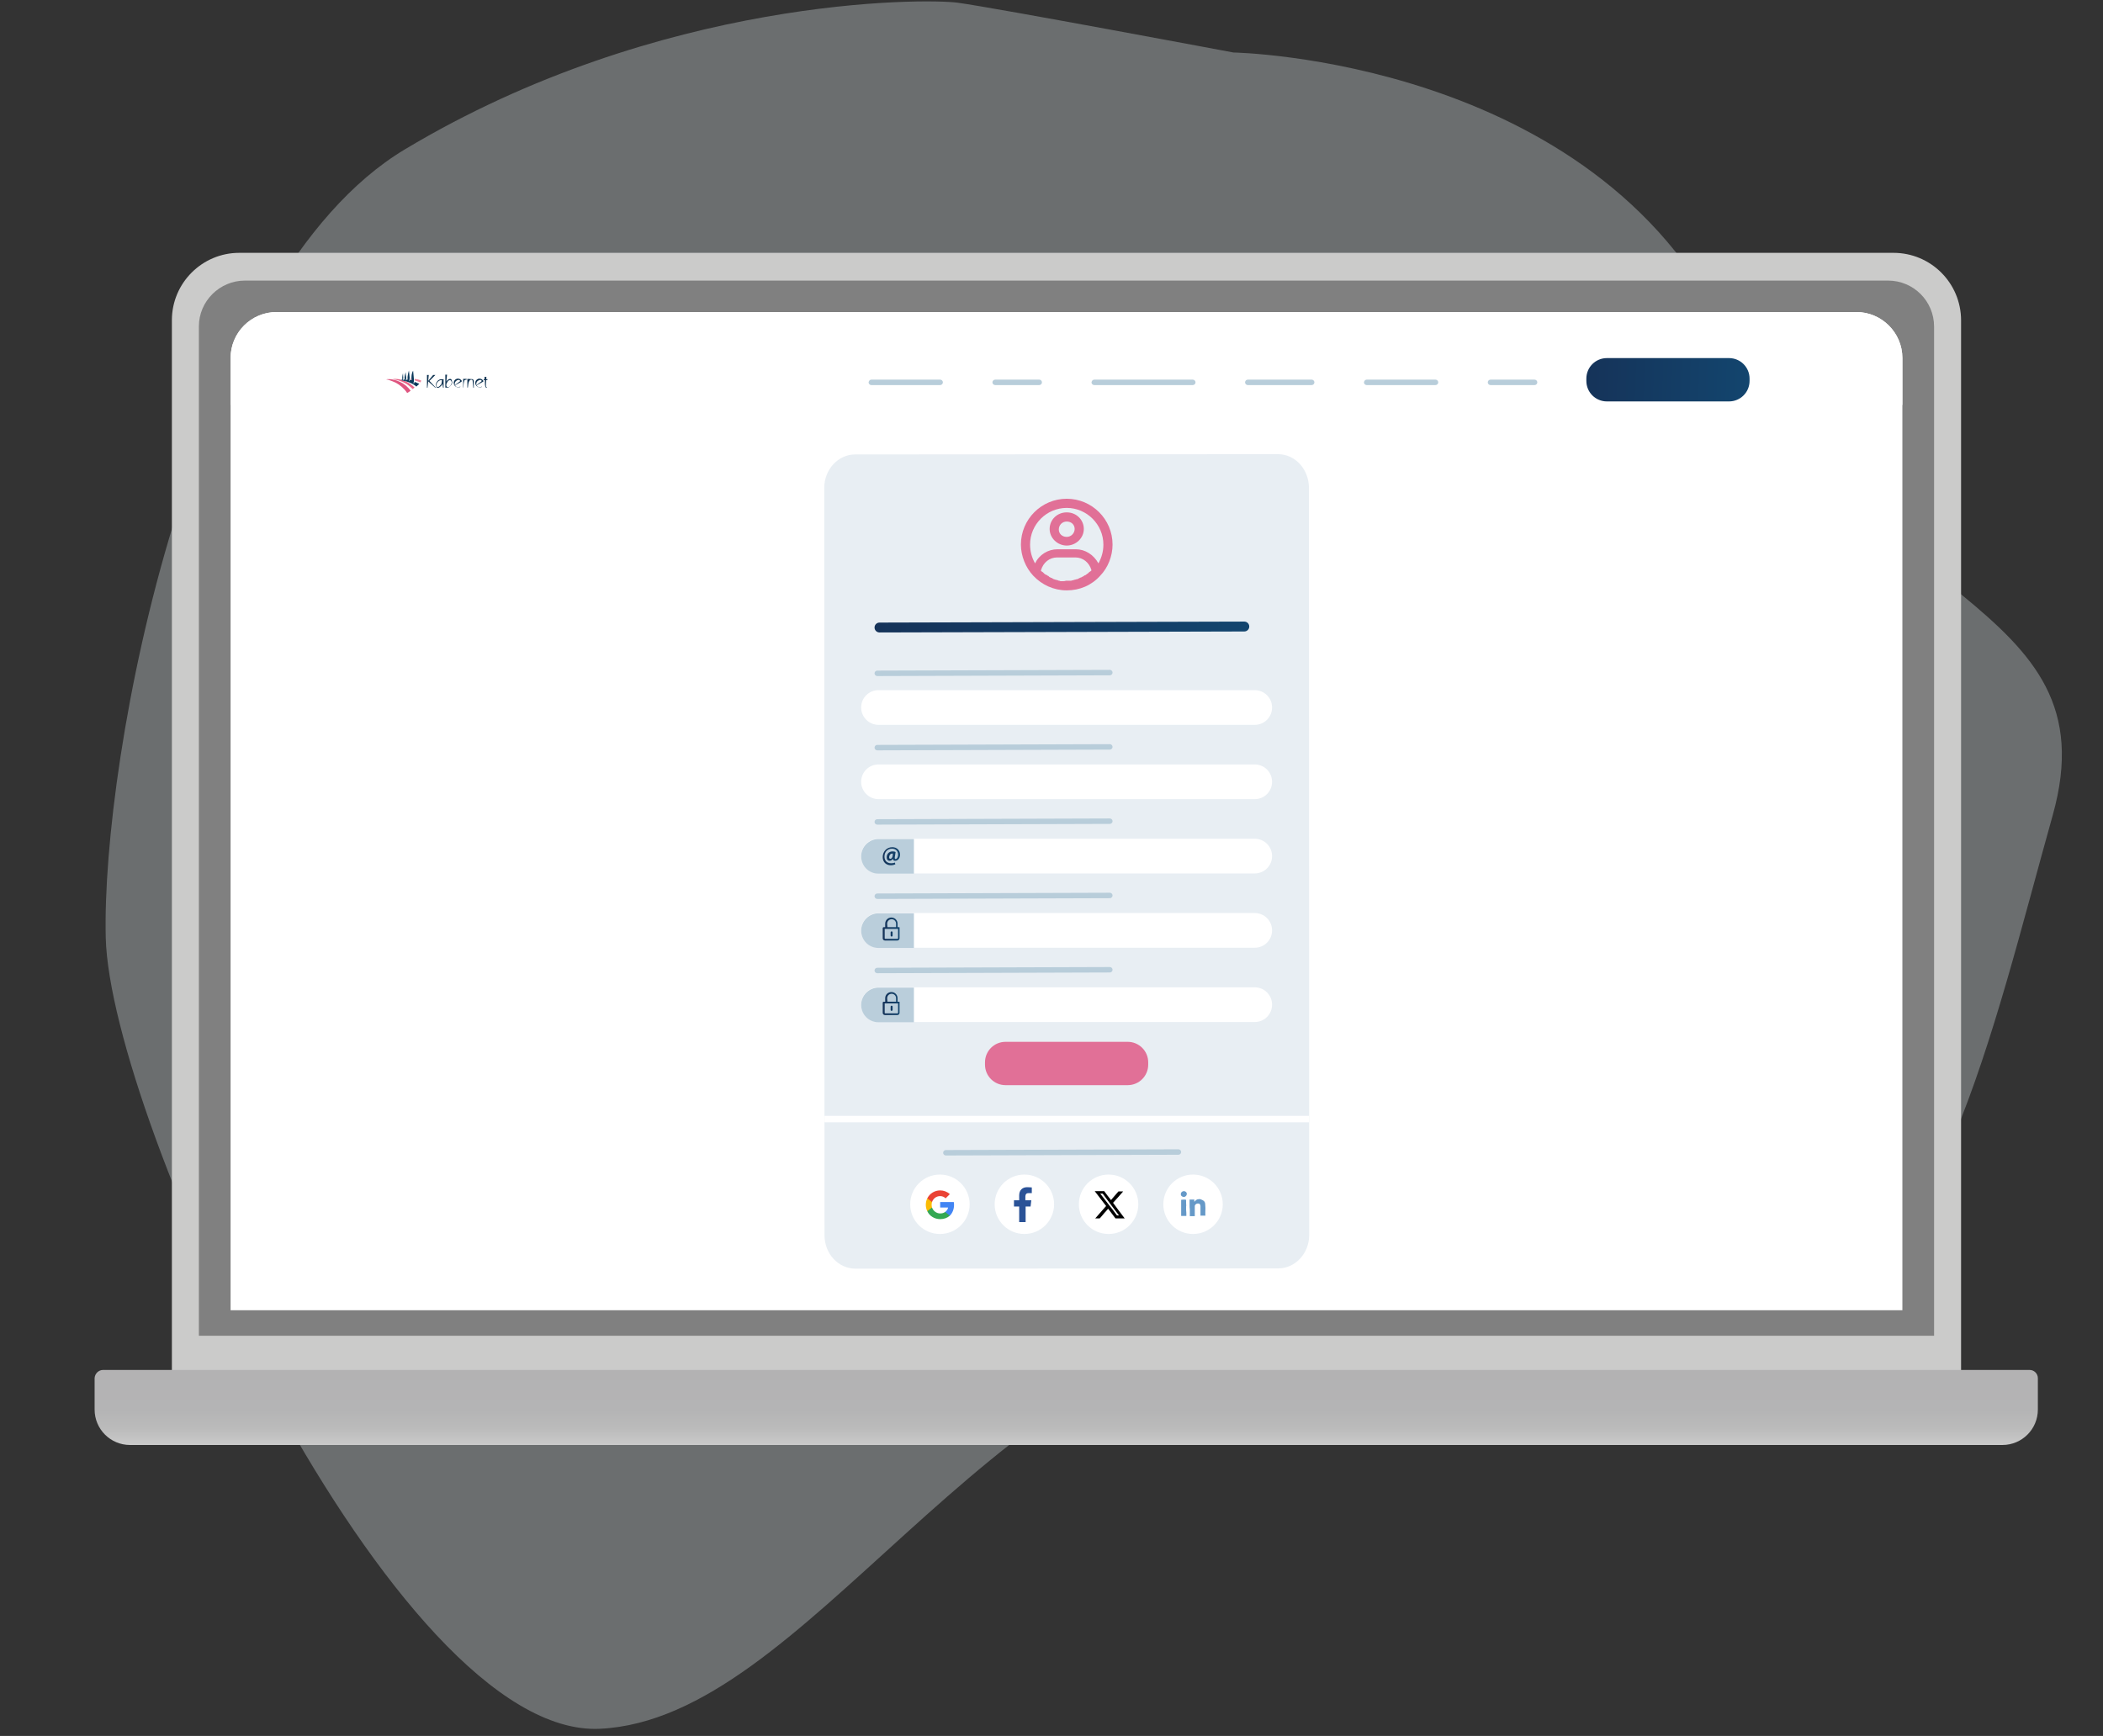 <?xml version="1.0" encoding="utf-8"?>
<!-- Generator: Adobe Illustrator 28.0.0, SVG Export Plug-In . SVG Version: 6.00 Build 0)  -->
<svg version="1.1" id="Layer_1" xmlns="http://www.w3.org/2000/svg" xmlns:xlink="http://www.w3.org/1999/xlink" x="0px" y="0px"
	 viewBox="0 0 849.1 701" style="enable-background:new 0 0 849.1 701;" xml:space="preserve">
<rect x="0" y="0" width="849.1" height="701" fill="#333333" stroke="none"/>
<style type="text/css">
	.st0{opacity:0.33;fill:#DFE8EA;enable-background:new    ;}
	.st1{fill:#CBCBCA;}
	.st2{fill:url(#SVGID_1_);}
	.st3{fill:#808080;}
	.st4{fill:#FFFFFF;}
	.st5{opacity:0.21;}
	.st6{fill:none;}
	.st7{fill:#B8CDDA;}
	.st8{clip-path:url(#SVGID_00000137812905258049316930000000953418297656979871_);}
	.st9{fill:#EC8099;}
	.st10{fill:#DF5580;}
	.st11{fill:#E86589;}
	.st12{fill:#0C395B;}
	.st13{fill:#0D3150;}
	.st14{fill:url(#Rectangle_10_00000088836510831130915550000009023805397593973387_);}
	.st15{fill:#E8EEF3;}
	.st16{fill:#E17097;}
	.st17{fill:url(#SVGID_00000158019792583061178670000007736925366545720227_);}
	.st18{fill:#BACEDB;}
	.st19{fill:url(#SVGID_00000127752086034357501150000010287092687569006490_);}
	.st20{fill:url(#SVGID_00000027569340545313074930000008849831887151080621_);}
	.st21{fill:url(#SVGID_00000075847206707018759000000006000856010479581372_);}
	.st22{fill:url(#SVGID_00000135674281030598944410000015388012868391640742_);}
	.st23{fill:url(#SVGID_00000083774203894231422230000009478011134708367781_);}
	.st24{fill:#4285F4;}
	.st25{fill:#34A853;}
	.st26{fill:#FBBC04;}
	.st27{fill:#EA4335;}
	.st28{fill:#6599C8;}
	.st29{fill:#2A5297;}
</style>
<path class="st0" d="M498,21.2c0,0,145.6,2.5,198.8,112.7c53.2,110.2,156.5,107.9,132,195.3c-24.5,87.4-46.3,190.2-107.9,207.6
	c-137.6,38.9-69.2-30.8-197.7-9.5C394.6,548.6,325.8,694,242.3,698.1c-83.5,4.1-197.8-246.6-199.6-319.4
	C40.9,305.8,77.1,112,163.5,60.3C266.6-1.5,373.8-0.7,386.7,1.1C402.1,3.2,498,21.2,498,21.2"/>
<path class="st1" d="M96.6,102.1h667.9c15.1,0,27.3,12.2,27.3,27.3v423.9H69.4V129.3C69.4,114.3,81.6,102.1,96.6,102.1z"/>
<linearGradient id="SVGID_1_" gradientUnits="userSpaceOnUse" x1="-108.4" y1="-7075.056" x2="-108.4" y2="-7044.774" gradientTransform="matrix(1 0 0 1 539 7628.283)">
	<stop  offset="0" style="stop-color:#B3B2B3"/>
	<stop  offset="0.53" style="stop-color:#B4B4B5"/>
	<stop  offset="0.78" style="stop-color:#BBBBBB"/>
	<stop  offset="0.97" style="stop-color:#C8C8C8"/>
	<stop  offset="1" style="stop-color:#CBCBCA"/>
</linearGradient>
<path class="st2" d="M41.6,553.2h777.9c1.8,0,3.3,1.5,3.3,3.3v12.7c0,7.9-6.4,14.3-14.3,14.3H52.5c-7.9,0-14.3-6.4-14.3-14.3v-12.7
	C38.3,554.7,39.8,553.2,41.6,553.2z"/>
<path class="st3" d="M98.9,113.3h663.4c10.3,0,18.6,8.3,18.6,18.6v407.5H80.3V131.8C80.3,121.6,88.7,113.3,98.9,113.3z"/>
<path class="st3" d="M460.5,259.4c1.8,0,1.8-2.8,0-2.8S458.7,259.4,460.5,259.4z"/>
<path class="st4" d="M111.7,126h637.8c10.2,0,18.6,8.3,18.6,18.6v384.5h-675V144.6C93.1,134.3,101.4,126,111.7,126z"/>
<g class="st5">
	<rect x="59.4" y="92.6" class="st6" width="742.4" height="104.9"/>
</g>
<path class="st4" d="M111.7,126h637.8c10.2,0,18.6,8.3,18.6,18.6v18.9h-675v-18.9C93.1,134.3,101.4,126,111.7,126L111.7,126z"/>
<path class="st7" d="M351.8,153.3h27.8c0.6,0,1.1,0.5,1.1,1.1l0,0c0,0.6-0.5,1.1-1.1,1.1h-27.8c-0.6,0-1.1-0.5-1.1-1.1l0,0
	C350.8,153.8,351.2,153.3,351.8,153.3z"/>
<path class="st7" d="M401.8,153.3h17.8c0.6,0,1.1,0.5,1.1,1.1l0,0c0,0.6-0.5,1.1-1.1,1.1h-17.8c-0.6,0-1.1-0.5-1.1-1.1l0,0
	C400.7,153.8,401.2,153.3,401.8,153.3z"/>
<path class="st7" d="M551.8,153.3h27.8c0.6,0,1.1,0.5,1.1,1.1l0,0c0,0.6-0.5,1.1-1.1,1.1h-27.8c-0.6,0-1.1-0.5-1.1-1.1l0,0
	C550.8,153.8,551.2,153.3,551.8,153.3z"/>
<path class="st7" d="M601.8,153.3h17.8c0.6,0,1.1,0.5,1.1,1.1l0,0c0,0.6-0.5,1.1-1.1,1.1h-17.8c-0.6,0-1.1-0.5-1.1-1.1l0,0
	C600.7,153.8,601.2,153.3,601.8,153.3z"/>
<path class="st7" d="M441.8,153.3h39.8c0.6,0,1.1,0.5,1.1,1.1l0,0c0,0.6-0.5,1.1-1.1,1.1h-39.8c-0.6,0-1.1-0.5-1.1-1.1l0,0
	C440.8,153.8,441.2,153.3,441.8,153.3z"/>
<path class="st7" d="M503.8,153.3h25.8c0.6,0,1.1,0.5,1.1,1.1l0,0c0,0.6-0.5,1.1-1.1,1.1h-25.8c-0.6,0-1.1-0.5-1.1-1.1l0,0
	C502.7,153.8,503.2,153.3,503.8,153.3z"/>
<g id="Group_2">
	<g>
		<defs>
			<rect id="SVGID_00000090983171802146232210000009068410611339889852_" x="155.8" y="149.3" width="41" height="9.4"/>
		</defs>
		<clipPath id="SVGID_00000033340699707359050420000007479249497378088367_">
			<use xlink:href="#SVGID_00000090983171802146232210000009068410611339889852_"  style="overflow:visible;"/>
		</clipPath>
		<g style="clip-path:url(#SVGID_00000033340699707359050420000007479249497378088367_);">
			<g id="Group_1">
				<path id="Path_1" class="st9" d="M166.2,153.3c-0.2,0-0.5-0.1-0.6-0.1c0,0,0-0.3,0-0.3c0.1,0,0.3,0,0.4,0c0.1,0,0.1,0,0.2,0
					L166.2,153.3L166.2,153.3z"/>
				<path id="Path_2" class="st9" d="M167.4,153L167.4,153c0,0.1,0,0.5,0,0.6h0c0.8,0.2,1.5,0.5,2.3,0.8c0.2-0.2,0.3-0.5,0.4-0.7
					C169.2,153.3,168.3,153.1,167.4,153"/>
				<path id="Path_3" class="st10" d="M158.4,153.2c-0.1,0-0.1,0-0.2,0c-0.4-0.1-0.9-0.1-1.3-0.1c-0.3,0-0.7,0-1,0.1
					c0.8,0.1,1.6,0.4,2.4,0.7c0.5,0.2,1,0.4,1.4,0.6c1.9,1,3.5,2.4,4.7,4.2c0.5-0.3,1-0.6,1.4-0.9c-1.1-1.6-2.6-2.8-4.3-3.6
					c-0.4-0.2-0.8-0.3-1.2-0.5c-0.6-0.2-1.1-0.3-1.7-0.4h0"/>
				<path id="Path_4" class="st11" d="M161.8,153.3c-0.1,0-0.2,0-0.3-0.1c-0.7-0.1-1.4-0.2-2-0.2c-0.4,0-0.7,0.1-1.1,0.2
					c0,0,4.5,0,8.2,3.9c0.3-0.2,0.5-0.4,0.8-0.6c-1.3-1.3-2.9-2.4-4.7-2.9c-0.3-0.1-0.5-0.1-0.8-0.2"/>
				<path id="Path_5" class="st12" d="M166.2,153.5c-0.2-0.1-0.4-0.1-0.7-0.1c-0.1,0.3-0.2,0.5-0.4,0.5c0,0,0,0,0,0
					c0.1-0.2,0.1-0.3,0.2-0.5c0,0,0-0.1,0-0.1v0c0,0,0,0,0,0c0-0.2,0.1-0.5,0.1-0.7c-0.1-1-0.2-2.4-0.3-3c-0.6,2-0.6,3.1-0.5,3.7
					l-0.1,0c-0.1,0-0.2,0-0.3,0c-0.1,0.2-0.2,0.4-0.4,0.3l0,0c0.1-0.1,0.1-0.2,0.1-0.3c0.1-0.3,0.1-0.5,0.1-0.8
					c-0.1-0.7-0.2-1.6-0.2-2.2c-0.6,1.8-0.5,2.6-0.4,3h-0.1c-0.1,0-0.3,0-0.4,0c0,0.1-0.1,0.2-0.2,0.2c0,0,0,0,0,0c0,0,0-0.1,0-0.2
					c0.1-0.2,0.1-0.5,0.1-0.8c0-0.6-0.1-1.3-0.1-1.8c-0.4,1.7-0.3,2.3-0.2,2.6c0,0,0,0,0,0c-0.2,0-0.5,0.1-0.7,0.2
					c0,0,4.2,0.6,6.3,2.6c0.4-0.4,0.8-0.7,1.2-1.1l0,0c-0.1,0-0.2-0.1-0.2-0.1l0,0c-0.1,0-0.1-0.1-0.2-0.1l-0.1,0
					c-0.1,0-0.1-0.1-0.2-0.1l0,0c-0.1-0.1-0.3-0.1-0.4-0.2c-0.3-0.1-0.5-0.2-0.8-0.3h0l0,0c-0.1,0.4-0.2,0.7-0.4,0.6c0,0,0,0-0.1,0
					l0,0c0,0,0,0,0,0c0.1-0.2,0.1-0.5,0.2-0.7c0,0,0,0,0,0c0-0.1,0-0.1,0-0.2s0-0.2,0-0.2c0-0.2,0-0.5,0-0.7
					c-0.1-1.1-0.2-2.5-0.3-3.3C166.2,150.6,166,152.1,166.2,153.5"/>
				<path id="Path_7" class="st13" d="M176,156.6h-0.2l-2.9-2.6l-0.3,2.6h-0.2v-5.2h0.7l-0.2,2.4l2-2.4h0.9l-2.4,2.4L176,156.6
					L176,156.6z"/>
				<path id="Path_8" class="st13" d="M179.1,153.1l0,3.5h-0.2l-0.3-1.7c-0.1,0.4-0.3,0.8-0.7,1.1c-0.3,0.3-0.7,0.6-1.1,0.6
					c-0.3,0-0.5-0.1-0.6-0.4c-0.1-0.2-0.2-0.5-0.2-0.7c0-0.5,0.1-0.9,0.4-1.3c0.3-0.5,0.8-0.9,1.4-1c0.2,0,0.3-0.1,0.5,0
					L179.1,153.1L179.1,153.1z M178.1,153.5c-0.3,0-0.6,0.1-0.9,0.3c-0.3,0.2-0.6,0.5-0.8,0.9c-0.1,0.3-0.2,0.5-0.2,0.8
					c0,0.2,0,0.4,0.1,0.5c0.1,0.2,0.2,0.3,0.4,0.3c0.3,0,0.6-0.2,0.8-0.4c0.2-0.2,0.4-0.5,0.6-0.7c0.2-0.3,0.3-0.7,0.3-1.1
					c0,0,0-0.1,0-0.1C178.6,153.7,178.4,153.5,178.1,153.5"/>
				<path id="Path_9" class="st13" d="M182.5,154.8c-0.1,0.4-0.4,0.8-0.7,1.1c-0.3,0.4-0.7,0.6-1.1,0.6h-0.9l0-5.2l0.7,0l-0.3,2.8
					c0.2-0.3,0.4-0.5,0.6-0.7c0.2-0.2,0.5-0.3,0.9-0.4c0.3,0,0.5,0.1,0.6,0.3c0.1,0.2,0.2,0.5,0.2,0.7
					C182.6,154.4,182.6,154.6,182.5,154.8 M182.2,153.8c-0.1-0.2-0.3-0.3-0.5-0.3c-0.4,0-0.7,0.2-0.9,0.5c-0.2,0.3-0.4,0.6-0.5,0.9
					c-0.1,0.2-0.1,0.5-0.1,0.7c0,0.4,0.2,0.7,0.7,0.7c0.4,0,0.7-0.2,0.9-0.5c0.2-0.3,0.4-0.6,0.5-0.9c0.1-0.2,0.1-0.4,0.1-0.5
					C182.3,154.2,182.3,154,182.2,153.8"/>
				<path id="Path_10" class="st13" d="M186.4,154.1l-2.5,1.4c0,0-0.1,0-0.1,0.1c0,0,0,0,0,0c0,0.1,0,0.1,0.1,0.2
					c0.1,0.2,0.3,0.4,0.5,0.4c0.2,0.1,0.4,0.1,0.7,0.1c0.3,0,0.5-0.1,0.7-0.2l0.1,0.1c-0.3,0.2-0.6,0.2-0.9,0.2
					c-1,0-1.8-0.8-1.8-1.8c0-0.5,0.2-0.9,0.5-1.2c0.3-0.3,0.8-0.5,1.2-0.5c0.6,0,1.1,0.3,1.5,0.8C186.4,153.9,186.4,154,186.4,154.1
					C186.4,154.1,186.4,154.1,186.4,154.1 M184.2,153.8c-0.4,0.3-0.6,0.8-0.6,1.3c0,0.3,0,0.4,0.1,0.4c0.1,0,0.1,0,0.1-0.1l1.9-1.4
					c0,0,0.1-0.1,0.1-0.2c0-0.1-0.1-0.2-0.3-0.3c-0.1-0.1-0.3-0.1-0.4-0.1C184.7,153.5,184.4,153.6,184.2,153.8"/>
				<path id="Path_11" class="st13" d="M188.4,153.3c-0.2,0-0.4,0.1-0.6,0.1c-0.2,0.1-0.4,0.3-0.4,0.5c0,0.1,0,0.3-0.1,0.4
					c0,0.1,0,0.3-0.1,0.6l-0.1,1.6H187l0-3.5l1.4,0L188.4,153.3L188.4,153.3z"/>
				<path id="Path_12" class="st13" d="M190.6,153.1c0.3,0,0.6,0.2,0.7,0.7c0,0.1,0,0.3,0,0.5l0,2.3h-0.2l-0.2-2.2
					c0-0.3-0.1-0.5-0.1-0.8c-0.1-0.2-0.3-0.3-0.5-0.3c-0.3,0-0.6,0.2-0.8,0.5c-0.2,0.3-0.3,0.7-0.4,1.1l-0.2,1.6h-0.2v-3.5
					L190.6,153.1L190.6,153.1z"/>
				<path id="Path_13" class="st13" d="M195.1,154.1l-2.5,1.4c0,0-0.1,0-0.1,0.1c0,0,0,0,0,0c0,0.1,0,0.1,0.1,0.2
					c0.1,0.2,0.3,0.4,0.5,0.4c0.2,0.1,0.4,0.1,0.7,0.1c0.3,0,0.5-0.1,0.7-0.2l0.1,0.1c-0.3,0.2-0.6,0.2-0.9,0.2
					c-1,0-1.8-0.8-1.8-1.8c0-0.5,0.2-0.9,0.5-1.2c0.3-0.3,0.8-0.5,1.2-0.5c0.6,0,1.1,0.3,1.5,0.8C195.2,153.9,195.2,154,195.1,154.1
					C195.2,154.1,195.2,154.1,195.1,154.1 M192.9,153.8c-0.4,0.3-0.6,0.8-0.6,1.3c0,0.3,0,0.4,0.1,0.4c0.1,0,0.1,0,0.1-0.1l1.9-1.4
					c0,0,0.1-0.1,0.1-0.2c0-0.1-0.1-0.2-0.3-0.3c-0.1-0.1-0.3-0.1-0.4-0.1C193.5,153.5,193.2,153.6,192.9,153.8"/>
				<path id="Path_14" class="st13" d="M196.4,152.2l-0.1,0.9h0.5v0.4h-0.5l-0.1,1.5c0,0.3,0,0.7,0,1c0.1,0.3,0.2,0.4,0.4,0.4v0.2
					c-0.4,0-0.6-0.2-0.7-0.7c0-0.3-0.1-0.6-0.1-0.8l0-1.6h-0.5v-0.4h0.4l-0.1-0.9L196.4,152.2L196.4,152.2z"/>
			</g>
		</g>
	</g>
</g>
<linearGradient id="Rectangle_10_00000035496725278567328320000010089477489972898729_" gradientUnits="userSpaceOnUse" x1="-5723.659" y1="-3274.344" x2="-5723.351" y2="-3274.341" gradientTransform="matrix(214 0 0 57 1225503.5 186790.906)">
	<stop  offset="0" style="stop-color:#153359"/>
	<stop  offset="1" style="stop-color:#13456E"/>
</linearGradient>
<path id="Rectangle_10" style="fill:url(#Rectangle_10_00000035496725278567328320000010089477489972898729_);" d="M648.8,144.6
	h49.3c4.6,0,8.3,3.7,8.3,8.3v0.9c0,4.6-3.7,8.3-8.3,8.3h-49.3c-4.6,0-8.3-3.7-8.3-8.3v-0.9C640.5,148.3,644.2,144.6,648.8,144.6z"/>
<path class="st15" d="M516,183.4l-170.7,0.1c-6.9,0-12.5,6.1-12.5,13.5l0.1,301.8c0,7.5,5.6,13.5,12.5,13.5l170.7-0.1
	c6.9,0,12.5-6.1,12.5-13.5l-0.1-301.8C528.4,189.4,522.9,183.4,516,183.4L516,183.4z"/>
<path id="Rectangle_10-2" class="st16" d="M406,420.7h49.3c4.6,0,8.3,3.7,8.3,8.3v0.9c0,4.6-3.7,8.3-8.3,8.3H406
	c-4.6,0-8.3-3.7-8.3-8.3V429C397.7,424.4,401.4,420.7,406,420.7z"/>
<linearGradient id="SVGID_00000008135640069398914410000015955816392470974864_" gradientUnits="userSpaceOnUse" x1="353.636" y1="453.917" x2="504.881" y2="453.917" gradientTransform="matrix(1 6.239512e-03 6.239512e-03 -1 -3.287 704.43)">
	<stop  offset="0" style="stop-color:#153359"/>
	<stop  offset="1" style="stop-color:#13456E"/>
</linearGradient>
<path style="fill:url(#SVGID_00000008135640069398914410000015955816392470974864_);" d="M502.4,251l-147.3,0.4c-1.1,0-2,0.9-2,2
	l0,0c0,1.1,0.9,2,2,2l147.3-0.4c1.1,0,2-0.9,2-2l0,0C504.4,251.9,503.5,251,502.4,251L502.4,251z"/>
<g id="_icons">
	<path class="st16" d="M430.7,206.9c-3.9,0-6.9,3-6.9,6.7s3.2,6.7,6.9,6.7s6.9-3,6.9-6.7S434.6,206.9,430.7,206.9z M430.7,216.8
		c-1.9,0-3.2-1.3-3.2-3s1.3-3.2,3.2-3.2s3.2,1.3,3.2,3S432.5,216.8,430.7,216.8z"/>
	<path class="st16" d="M430.7,201.4c-10.2,0-18.5,8.3-18.5,18.5c0,4.6,1.9,9.3,5,12.6c3.5,3.7,8.3,5.9,13.5,5.9s10-2,13.5-5.9
		c3.2-3.3,5-8,5-12.6C449.2,209.7,440.9,201.4,430.7,201.4L430.7,201.4z M429.2,234.7h-0.6c-0.4,0-0.6,0-0.9-0.2
		c-0.2,0-0.4,0-0.6-0.2c-0.4,0-0.6-0.2-0.9-0.2c-0.2,0-0.4-0.2-0.6-0.2s-0.6-0.2-0.7-0.4c-0.2,0-0.4-0.2-0.6-0.2
		c-0.2-0.2-0.6-0.2-0.7-0.4s-0.4-0.4-0.6-0.4c-0.2-0.2-0.4-0.4-0.7-0.4c-0.2-0.2-0.4-0.2-0.6-0.4c-0.2-0.2-0.4-0.4-0.6-0.6
		c-0.2-0.2-0.4-0.2-0.6-0.4l-0.2-0.2v-0.2c0.9-3.2,3.5-5.2,6.5-5.2h7.4c3,0,5.6,2,6.5,5.2l0,0l-0.2,0.2c-0.2,0.2-0.4,0.4-0.6,0.4
		l-0.6,0.6c-0.2,0.2-0.4,0.2-0.6,0.4c-0.2,0.2-0.4,0.4-0.7,0.4c-0.2,0.2-0.4,0.2-0.6,0.4s-0.6,0.2-0.7,0.4c-0.2,0-0.4,0.2-0.6,0.2
		c-0.2,0.2-0.6,0.2-0.7,0.4c-0.2,0-0.4,0.2-0.6,0.2c-0.4,0-0.6,0.2-0.9,0.2c-0.2,0-0.4,0.2-0.6,0.2c-0.4,0-0.6,0.2-0.9,0.2h-2
		C430.1,234.6,429.8,234.7,429.2,234.7L429.2,234.7z M443.5,227.5c-1.9-3.5-5.4-5.7-9.1-5.7H427c-3.9,0-7.4,2.2-9.1,5.7
		c-1.3-2.4-2-4.8-2-7.6c0-8.2,6.7-14.8,14.8-14.8s14.8,6.7,14.8,14.8C445.5,222.7,444.8,225.1,443.5,227.5L443.5,227.5z"/>
</g>
<path class="st4" d="M354.7,292.7l151.9,0c3.9,0,7-3.1,7-7v0c0-3.9-3.1-7-7-7l-151.9,0c-3.9,0-7,3.1-7,7l0,0
	C347.7,289.6,350.9,292.7,354.7,292.7z"/>
<path class="st7" d="M448.1,270.5l-93.9,0.3c-0.6,0-1.1,0.5-1.1,1.1l0,0c0,0.6,0.5,1.1,1.1,1.1l93.9-0.3c0.6,0,1.1-0.5,1.1-1.1l0,0
	C449.2,271,448.7,270.5,448.1,270.5z"/>
<path class="st4" d="M354.7,322.7l151.9,0c3.9,0,7-3.1,7-7v0c0-3.9-3.1-7-7-7l-151.9,0c-3.9,0-7,3.1-7,7l0,0
	C347.7,319.6,350.9,322.7,354.7,322.7z"/>
<path class="st7" d="M448.1,300.5l-93.9,0.3c-0.6,0-1.1,0.5-1.1,1.1l0,0c0,0.6,0.5,1.1,1.1,1.1l93.9-0.3c0.6,0,1.1-0.5,1.1-1.1l0,0
	C449.2,301,448.7,300.5,448.1,300.5z"/>
<path class="st4" d="M354.7,352.7l151.9,0c3.9,0,7-3.1,7-7v0c0-3.9-3.1-7-7-7l-151.9,0c-3.9,0-7,3.1-7,7l0,0
	C347.7,349.6,350.9,352.7,354.7,352.7z"/>
<path class="st7" d="M448.1,330.5l-93.9,0.3c-0.6,0-1.1,0.5-1.1,1.1l0,0c0,0.6,0.5,1.1,1.1,1.1l93.9-0.3c0.6,0,1.1-0.5,1.1-1.1l0,0
	C449.2,331,448.7,330.5,448.1,330.5z"/>
<path class="st4" d="M354.7,382.7l151.9,0c3.9,0,7-3.1,7-7v0c0-3.9-3.1-7-7-7l-151.9,0c-3.9,0-7,3.1-7,7l0,0
	C347.7,379.6,350.9,382.7,354.7,382.7z"/>
<path class="st7" d="M448.1,360.5l-93.9,0.3c-0.6,0-1.1,0.5-1.1,1.1l0,0c0,0.6,0.5,1.1,1.1,1.1l93.9-0.3c0.6,0,1.1-0.5,1.1-1.1l0,0
	C449.2,361,448.7,360.5,448.1,360.5z"/>
<path class="st4" d="M354.7,412.7l151.9,0c3.9,0,7-3.1,7-7v0c0-3.9-3.1-7-7-7l-151.9,0c-3.9,0-7,3.1-7,7l0,0
	C347.7,409.6,350.9,412.7,354.7,412.7z"/>
<path class="st7" d="M448.1,390.5l-93.9,0.3c-0.6,0-1.1,0.5-1.1,1.1l0,0c0,0.6,0.5,1.1,1.1,1.1l93.9-0.3c0.6,0,1.1-0.5,1.1-1.1l0,0
	C449.2,391,448.7,390.5,448.1,390.5z"/>
<path class="st7" d="M475.8,464.1l-93.9,0.3c-0.6,0-1.1,0.5-1.1,1.1l0,0c0,0.6,0.5,1.1,1.1,1.1l93.9-0.3c0.6,0,1.1-0.5,1.1-1.1l0,0
	C476.9,464.6,476.4,464.1,475.8,464.1z"/>
<path class="st18" d="M354.7,398.8l14.3,0l0,14l-14.3,0c-3.9,0-7-3.1-7-7C347.7,401.9,350.9,398.8,354.7,398.8L354.7,398.8
	L354.7,398.8z"/>
<path class="st18" d="M354.7,368.8l14.3,0l0,14l-14.3,0c-3.9,0-7-3.1-7-7C347.7,371.9,350.9,368.8,354.7,368.8L354.7,368.8
	L354.7,368.8z"/>
<g id="lock">
	
		<linearGradient id="SVGID_00000101822591735613961720000014057139433336303273_" gradientUnits="userSpaceOnUse" x1="356.566" y1="326.718" x2="363.349" y2="326.718" gradientTransform="matrix(1 0 0 -1 0 701.89)">
		<stop  offset="0" style="stop-color:#153359"/>
		<stop  offset="1" style="stop-color:#13456E"/>
	</linearGradient>
	<path style="fill:url(#SVGID_00000101822591735613961720000014057139433336303273_);" d="M363,374.4h-0.6V373
		c0-1.4-1.1-2.5-2.5-2.5s-2.5,1.1-2.5,2.5v1.4h-0.6c-0.2,0-0.4,0.2-0.4,0.4v4.1c0,0.5,0.4,0.9,0.9,0.9h5c0.5,0,0.9-0.4,0.9-0.9v-4.1
		C363.3,374.6,363.2,374.4,363,374.4L363,374.4z M358.2,373c0-1,0.8-1.8,1.8-1.8s1.8,0.8,1.8,1.8v1.4h-3.5L358.2,373L358.2,373z
		 M362.6,378.9c0,0.1-0.1,0.2-0.2,0.2h-5c-0.1,0-0.2-0.1-0.2-0.2v-3.8h5.4V378.9z"/>
	
		<linearGradient id="SVGID_00000183233170186958505690000007339917672143362699_" gradientUnits="userSpaceOnUse" x1="359.603" y1="324.732" x2="360.312" y2="324.732" gradientTransform="matrix(1 0 0 -1 0 701.89)">
		<stop  offset="0" style="stop-color:#153359"/>
		<stop  offset="1" style="stop-color:#13456E"/>
	</linearGradient>
	<path style="fill:url(#SVGID_00000183233170186958505690000007339917672143362699_);" d="M360,378.2c0.2,0,0.4-0.2,0.4-0.4v-1.3
		c0-0.2-0.2-0.4-0.4-0.4s-0.4,0.2-0.4,0.4v1.3C359.6,378,359.8,378.2,360,378.2z"/>
</g>
<path class="st18" d="M354.7,338.8l14.3,0l0,14l-14.3,0c-3.9,0-7-3.1-7-7C347.7,341.9,350.9,338.8,354.7,338.8L354.7,338.8
	L354.7,338.8z"/>
<g id="lock-2">
	
		<linearGradient id="SVGID_00000000202222959438612160000011985838048236106886_" gradientUnits="userSpaceOnUse" x1="356.566" y1="296.629" x2="363.349" y2="296.629" gradientTransform="matrix(1 0 0 -1 0 701.89)">
		<stop  offset="0" style="stop-color:#153359"/>
		<stop  offset="1" style="stop-color:#13456E"/>
	</linearGradient>
	<path style="fill:url(#SVGID_00000000202222959438612160000011985838048236106886_);" d="M363,404.5h-0.6v-1.4
		c0-1.4-1.1-2.5-2.5-2.5s-2.5,1.1-2.5,2.5v1.4h-0.6c-0.2,0-0.4,0.2-0.4,0.4v4.1c0,0.5,0.4,0.9,0.9,0.9h5c0.5,0,0.9-0.4,0.9-0.9v-4.1
		C363.3,404.7,363.2,404.5,363,404.5L363,404.5z M358.2,403.1c0-1,0.8-1.8,1.8-1.8s1.8,0.8,1.8,1.8v1.4h-3.5L358.2,403.1
		L358.2,403.1z M362.6,409c0,0.1-0.1,0.2-0.2,0.2h-5c-0.1,0-0.2-0.1-0.2-0.2v-3.8h5.4V409z"/>
	
		<linearGradient id="SVGID_00000088134107301417015490000018294112041942559655_" gradientUnits="userSpaceOnUse" x1="359.603" y1="294.643" x2="360.312" y2="294.643" gradientTransform="matrix(1 0 0 -1 0 701.89)">
		<stop  offset="0" style="stop-color:#153359"/>
		<stop  offset="1" style="stop-color:#13456E"/>
	</linearGradient>
	<path style="fill:url(#SVGID_00000088134107301417015490000018294112041942559655_);" d="M360,408.2c0.2,0,0.4-0.2,0.4-0.4v-1.3
		c0-0.2-0.2-0.4-0.4-0.4s-0.4,0.2-0.4,0.4v1.3C359.6,408.1,359.8,408.2,360,408.2z"/>
</g>
<linearGradient id="SVGID_00000173852766504775225950000013716683166572749217_" gradientUnits="userSpaceOnUse" x1="356.323" y1="356.144" x2="363.349" y2="356.144" gradientTransform="matrix(1 0 0 -1 0 701.89)">
	<stop  offset="0" style="stop-color:#153359"/>
	<stop  offset="1" style="stop-color:#13456E"/>
</linearGradient>
<path style="fill:url(#SVGID_00000173852766504775225950000013716683166572749217_);" d="M361.5,349c-0.6,0.3-1.2,0.4-1.9,0.4
	c-1.7,0-3.2-1.2-3.2-3.3c0-2.1,1.5-4,3.9-4c1.8,0,3.1,1.3,3.1,3c0,1.5-0.9,2.5-2,2.5c-0.5,0-0.8-0.2-0.9-0.8h0
	c-0.3,0.5-0.8,0.8-1.3,0.8c-0.7,0-1.2-0.5-1.2-1.4c0-1.3,0.9-2.4,2.4-2.4c0.5,0,1,0.1,1.2,0.3l-0.3,1.9c-0.1,0.6,0,0.9,0.3,0.9
	c0.4,0,1-0.6,1-1.8c0-1.4-0.9-2.4-2.5-2.4c-1.6,0-3,1.2-3,3.2c0,1.7,1.1,2.7,2.7,2.7c0.5,0,1.1-0.1,1.5-0.3L361.5,349L361.5,349z
	 M360.5,344.7c-0.1,0-0.2,0-0.3,0c-0.7,0-1.2,0.7-1.2,1.5c0,0.4,0.2,0.6,0.5,0.6c0.4,0,0.8-0.5,0.9-1.1L360.5,344.7L360.5,344.7z"/>
<circle class="st4" cx="379.5" cy="486.3" r="12"/>
<path class="st24" d="M385.2,486.6c0-0.4,0-0.8-0.1-1.2h-5.5v2.2h3.2c-0.1,0.7-0.6,1.4-1.2,1.8v1.5h1.9
	C384.5,489.9,385.2,488.4,385.2,486.6L385.2,486.6L385.2,486.6z"/>
<path class="st25" d="M379.6,492.3c1.6,0,2.9-0.5,3.9-1.4l-1.9-1.5c-0.5,0.4-1.2,0.6-2,0.6c-1.5,0-2.8-1-3.3-2.4h-1.9v1.5
	C375.3,491.1,377.4,492.3,379.6,492.3L379.6,492.3z"/>
<path class="st26" d="M376.3,487.6c-0.2-0.7-0.2-1.5,0-2.2v-1.5h-1.9c-0.8,1.6-0.8,3.6,0,5.2L376.3,487.6z"/>
<path class="st27" d="M379.6,483c0.8,0,1.6,0.3,2.2,0.9l1.7-1.7c-1.1-1-2.5-1.5-3.9-1.5c-2.2,0-4.2,1.2-5.2,3.2l1.9,1.5
	C376.8,484,378,483,379.6,483L379.6,483z"/>
<circle class="st4" cx="447.6" cy="486.3" r="12"/>
<path d="M454.1,492c0,0-0.1,0-0.1,0c-1.2,0-2.4,0-3.6,0c-0.1,0-0.1,0-0.1-0.1c-0.9-1.2-1.9-2.5-2.8-3.7c0,0,0,0-0.1-0.1
	c-0.2,0.2-0.4,0.5-0.6,0.7c-0.6,0.7-1.3,1.4-1.9,2.2c-0.3,0.3-0.5,0.6-0.8,0.9c0,0-0.1,0.1-0.1,0.1c-0.6,0-1.2,0-1.8,0
	c1.5-1.7,2.9-3.3,4.4-5c-1.5-2-3.1-4-4.6-6c0,0,0.1,0,0.1,0c1.2,0,2.5,0,3.7,0c0.1,0,0.1,0,0.1,0.1c0.8,1.1,1.7,2.3,2.6,3.4
	c0,0,0,0,0.1,0.1c0.1-0.2,0.3-0.3,0.4-0.5c0.6-0.7,1.3-1.5,1.9-2.2c0.2-0.3,0.5-0.5,0.7-0.8c0,0,0.1,0,0.1,0c0.6,0,1.2,0,1.8,0
	c-1.4,1.6-2.7,3.1-4.1,4.6C450.9,487.8,452.5,489.9,454.1,492L454.1,492z M451.9,490.9c0,0-0.1-0.1-0.1-0.1
	c-2.2-2.9-4.4-5.8-6.5-8.7c0,0-0.1-0.1-0.1-0.1c-0.3,0-0.6,0-0.9,0c0,0-0.1,0-0.1,0c0,0,0,0.1,0.1,0.1c1.1,1.5,2.3,2.9,3.4,4.4
	c1.1,1.4,2.2,2.8,3.2,4.2c0.1,0.1,0.1,0.1,0.2,0.1c0.3,0,0.5,0,0.8,0L451.9,490.9L451.9,490.9z"/>
<circle class="st4" cx="481.7" cy="486.3" r="12"/>
<g id="color_fill">
	<path class="st28" d="M479,491l-2.1,0c0-0.2,0-0.8,0-1c0-0.2,0-1.1,0-1.3c0-0.2,0-1.2,0-1.5c0-0.4,0-0.7,0-1.1v-1.6
		c0,0,1.5-0.2,2,0l0,0.3c0,0.2,0,0.9,0,1.1c0,0.4,0.1,0.9,0,1.3c0,0.4,0,1,0,1.4C479,489.5,479,490.1,479,491L479,491z M478.5,481.1
		c-0.7-0.3-1.5,0.1-1.7,0.8c-0.1,0.4,0,0.9,0.3,1.1C478.6,484.2,480.1,481.9,478.5,481.1L478.5,481.1z M486.7,487.8
		c0-0.3-0.1-1.4-0.1-1.6c0-0.1,0-0.3-0.1-0.5c0-0.2-0.2-0.4-0.3-0.6c-0.4-0.4-0.9-0.6-1.4-0.8c-0.5-0.2-0.8,0-1.3,0
		c-0.5,0.1-1.3,1-1.3,1c0-0.2,0-0.6,0-0.9c-0.3,0-0.6,0-0.9,0c-0.3,0-0.6,0-1,0c0,0,0,1,0,1.3c0,0.3,0,0.6,0,0.9
		c0,0.6,0,1.2,0.1,1.7c0,0.9,0,1.9,0,2.8h2c0,0,0-0.8,0-1.1c0-0.4,0-2.6,0-3c0-0.4,0.5-1,1.2-1c0.3,0,0.6,0,0.8,0.2
		c0.1,0.1,0.3,0.5,0.3,0.9c0,0.4,0,2.6,0,3.8l2,0C486.6,490.8,486.7,488.2,486.7,487.8L486.7,487.8z"/>
</g>
<circle class="st4" cx="413.6" cy="486.3" r="12"/>
<g id="_122-facebook-f">
	<path class="st29" d="M415.3,481.8h1.3v-2.3c-0.2,0-1-0.1-1.9-0.1c-1.9,0-3.2,1.2-3.2,3.3v2h-2.1v2.5h2.1v6.3h2.6v-6.3h2l0.3-2.5
		h-2.4V483C414.1,482.3,414.3,481.8,415.3,481.8L415.3,481.8z"/>
</g>
<rect x="332.9" y="450.6" class="st4" width="195.7" height="2.6"/>
</svg>
